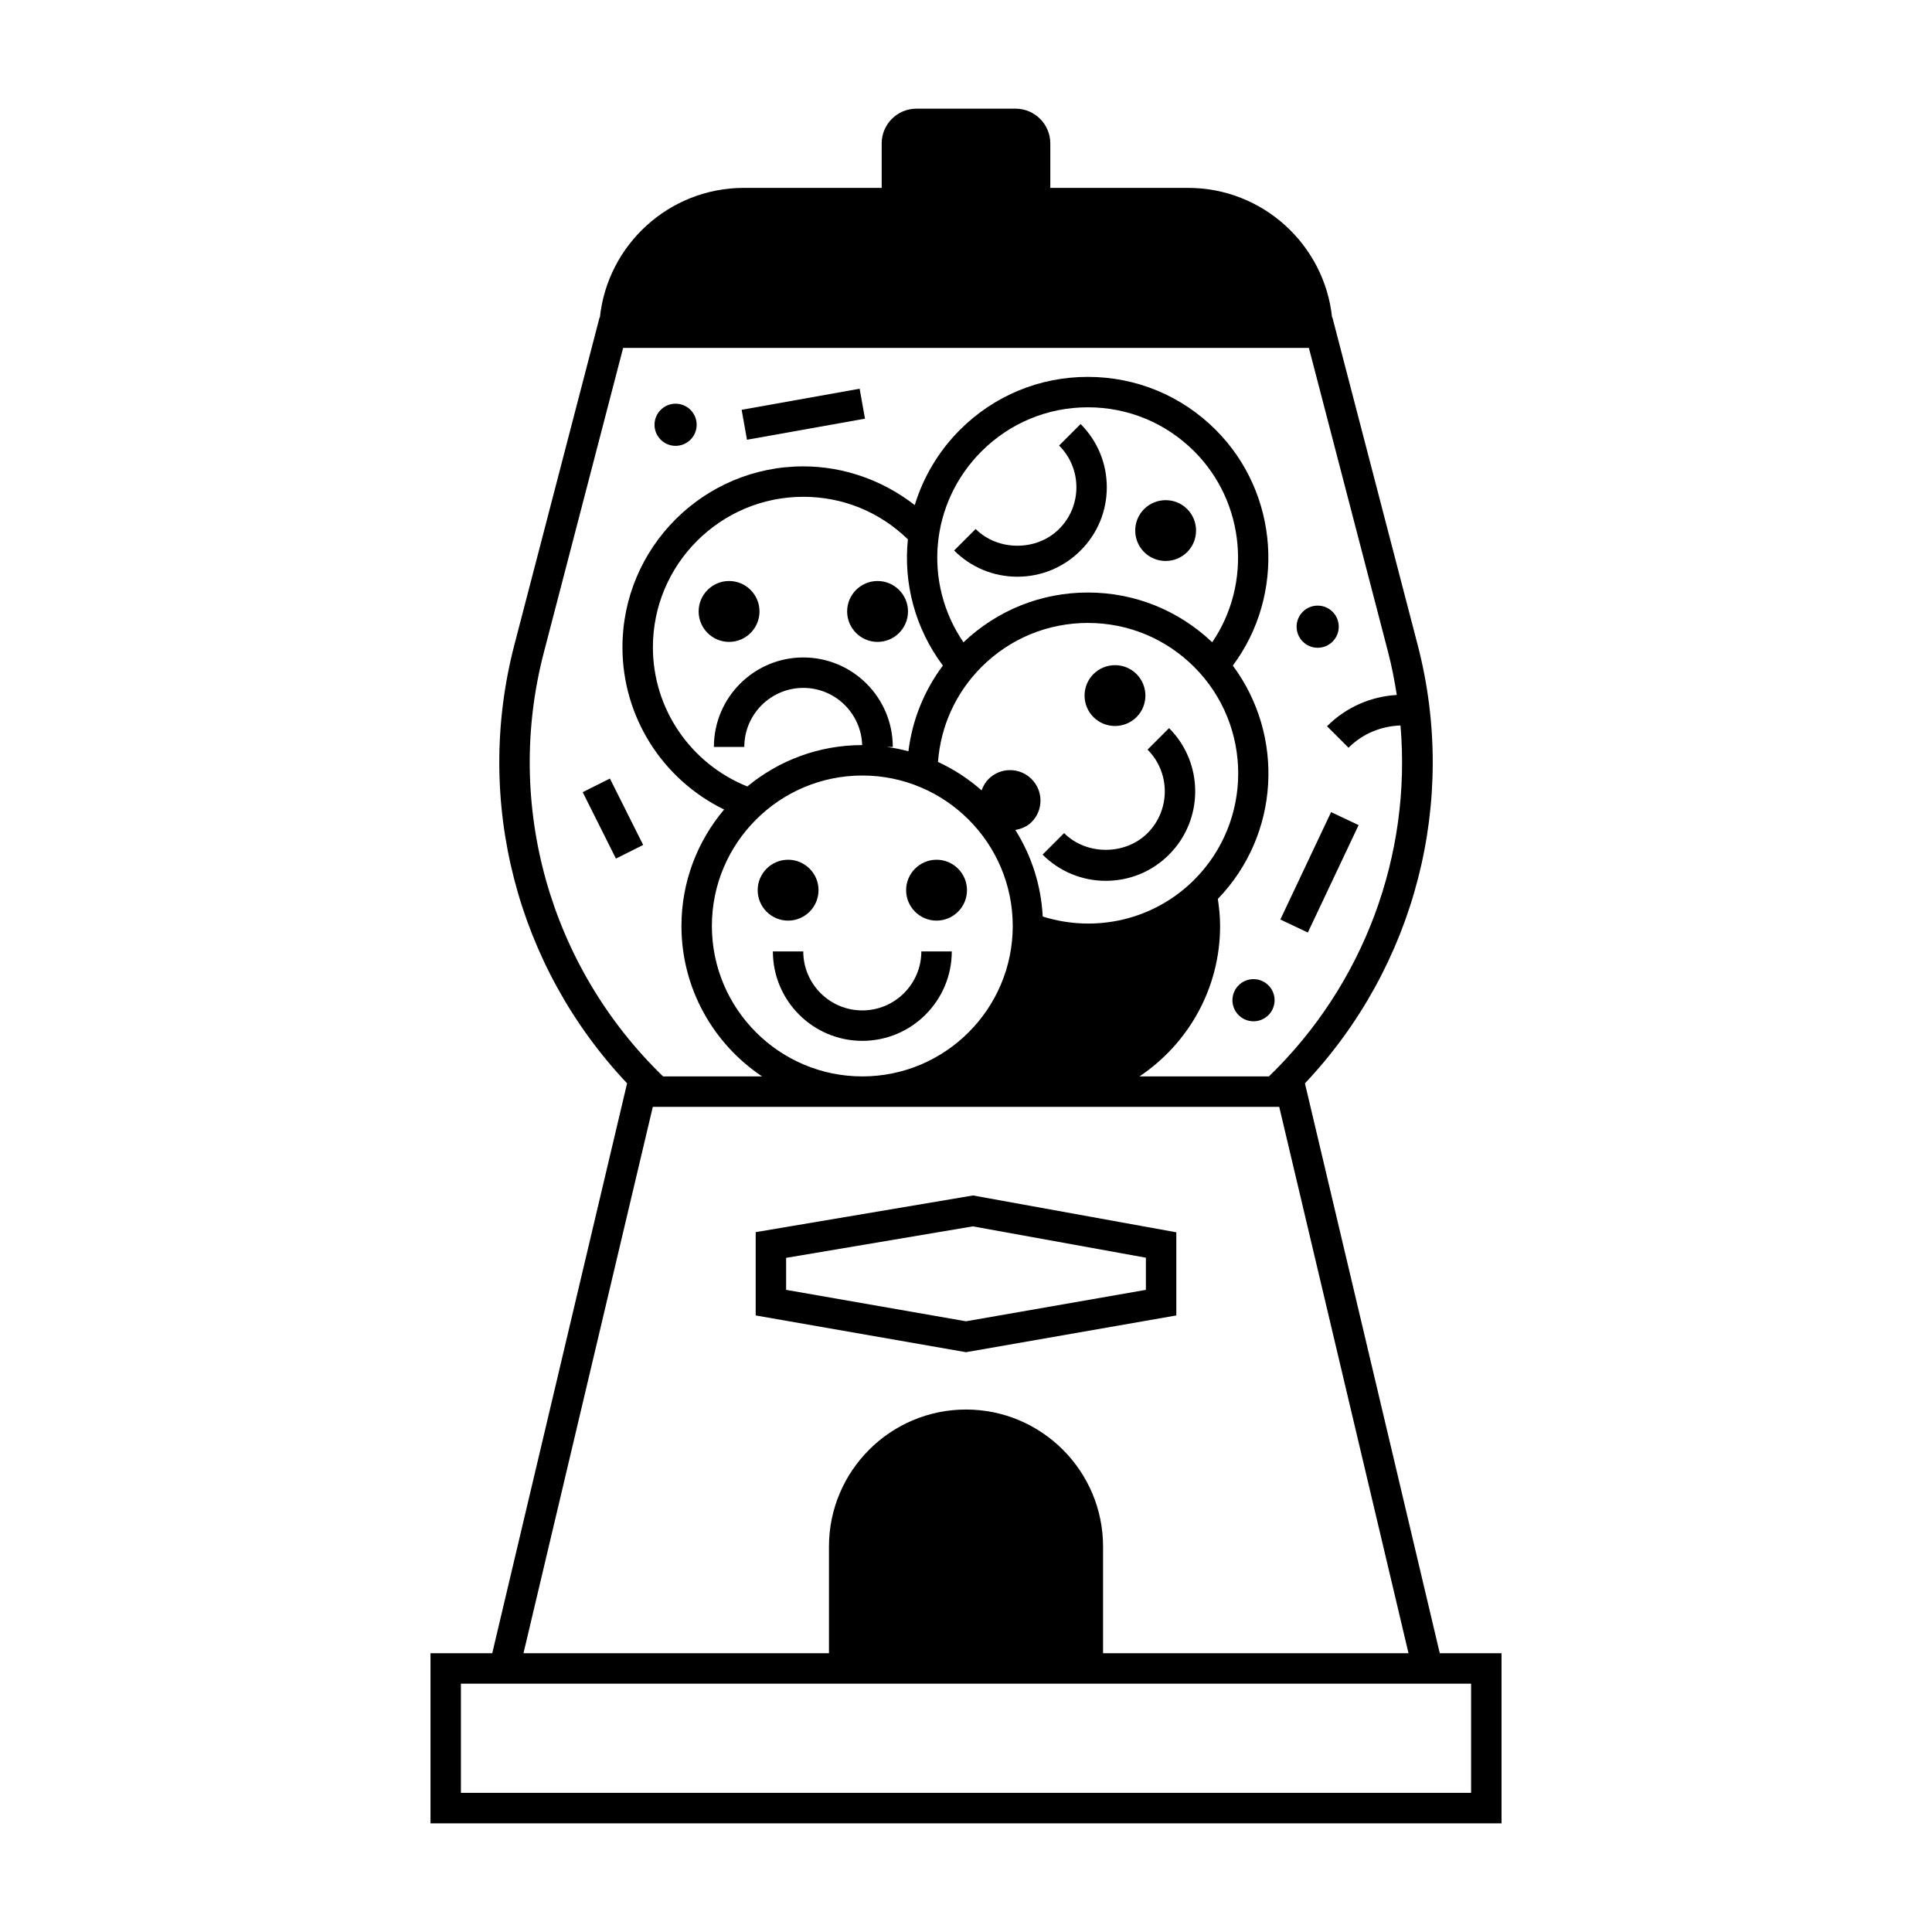 <svg xmlns="http://www.w3.org/2000/svg" width="700pt" height="700pt" viewBox="0 0 700 700"><path d="m521.66 599-48.859-206.48c39.938-42.289 55.602-102.2 40.848-158.84l-30.895-118.66h-0.117c-2.769-26.344-25.105-46.945-52.164-46.945h-49.926v-16.109c0-6.945-5.656-12.594-12.594-12.594h-35.918c-6.938 0-12.586 5.656-12.586 12.594v16.109h-49.934c-27.066 0-49.398 20.602-52.164 46.945h-0.117l-30.875 118.66c-14.746 56.613 0.918 116.54 40.848 158.83l-48.859 206.49h-22.367v61.625h388.05v-61.625zm-324.63-362.54 28.746-110.41h248.46l28.746 110.41c1.32 5.086 2.293 10.203 3.102 15.336-9.449 0.559-18.426 4.473-25.277 11.332l7.793 7.793c5.086-5.086 11.77-7.824 18.828-8.066 4.004 46.93-13.137 93.715-47.672 127.15h-46.906c17.594-11.77 29.215-31.805 29.215-54.508 0-3.289-0.328-6.562-0.816-9.801 22.484-23.285 24.273-59.195 5.422-84.535 19.164-25.738 16.824-62.402-6.191-85.414-12.375-12.383-28.832-19.195-46.34-19.195-17.508 0-33.957 6.812-46.34 19.195-7.887 7.887-13.324 17.289-16.371 27.27-11.465-8.969-25.699-14.039-40.375-14.039-36.137 0-65.527 29.398-65.527 65.535 0 25.309 14.551 47.926 36.836 58.793-9.629 11.41-15.461 26.125-15.461 42.188 0 22.703 11.621 42.738 29.215 54.508h-35.879c-41.008-39.715-57.598-98.32-43.207-153.54zm144.59 4.688c-6.797 9.109-11.098 19.73-12.477 31.051-2.582-0.684-5.211-1.215-7.902-1.578h2.231c0-17.875-14.535-32.41-32.41-32.41s-32.402 14.535-32.402 32.41h11.02c0-11.793 9.59-21.383 21.383-21.383 11.566 0 20.961 9.246 21.32 20.719-15.789 0.016-30.293 5.641-41.609 14.996-20.535-8.27-34.215-28.086-34.215-50.445 0-30.055 24.453-54.508 54.508-54.508 14.344 0 27.664 5.492 37.879 15.406-1.629 15.848 2.539 32.172 12.676 45.742zm91.074 77.609c-14.488 14.48-35.613 19.391-54.895 13.316-0.598-11.48-4.137-22.176-9.926-31.359 2.199-0.398 4.269-1.246 5.871-2.848 2.094-2.086 3.234-4.844 3.242-7.793 0-2.949-1.145-5.715-3.227-7.801-2.086-2.094-4.844-3.234-7.793-3.242h-0.008c-2.949 0-5.715 1.145-7.801 3.234-1.176 1.176-1.961 2.59-2.504 4.106-4.723-4.16-10.035-7.637-15.805-10.312 0.98-12.988 6.465-25.09 15.75-34.387 10.297-10.289 23.98-15.969 38.547-15.969 14.566 0 28.25 5.672 38.547 15.969 21.242 21.25 21.242 55.836 0 77.086zm6.512-86.047c-12.219-11.613-28.133-18.027-45.059-18.027-16.934 0-32.836 6.426-45.062 18.043-14.684-21.457-12.219-50.438 6.527-69.184 10.297-10.289 23.98-15.969 38.547-15.969s28.25 5.672 38.547 15.969c18.578 18.59 20.969 47.887 6.5 69.168zm-126.77 48.277c30.055 0 54.5 24.453 54.5 54.508 0 30.055-24.445 54.508-54.5 54.508-30.055-0.004-54.508-24.449-54.508-54.508 0-30.062 24.453-54.508 54.508-54.508zm-75.91 120.04h226.96l46.844 197.97-110.67-0.004v-38.633c0-27.387-22.277-49.66-49.66-49.66-27.387 0-49.652 22.277-49.652 49.66v38.633h-110.68zm296.47 248.56h-366v-39.566h366.01v39.566z"></path><path d="m383.73 161.43c4.043 4.043 6.269 9.41 6.269 15.121 0 5.707-2.223 11.074-6.269 15.113-8.082 8.082-22.16 8.082-30.238 0l-7.793 7.793c6.121 6.121 14.258 9.496 22.914 9.496s16.793-3.375 22.906-9.496c6.121-6.113 9.496-14.25 9.496-22.906s-3.375-16.793-9.496-22.914z"></path><path d="m423.57 263.81-7.793 7.793c8.336 8.336 8.336 21.902 0 30.246-8.082 8.082-22.16 8.082-30.238 0l-7.793 7.793c6.121 6.121 14.258 9.496 22.914 9.496s16.793-3.375 22.906-9.496c12.641-12.641 12.641-33.191 0.004-45.832z"></path><path d="m280.03 344.71c0 17.875 14.535 32.41 32.41 32.41s32.41-14.535 32.41-32.41h-11.031c0 11.793-9.59 21.383-21.391 21.383-11.801 0-21.391-9.59-21.391-21.383z"></path><path d="m211.12 287.02 9.863-4.938 12.047 24.059-9.863 4.938z"></path><path d="m463.89 333.16 18.391-38.914 9.965 4.711-18.391 38.914z"></path><path d="m317.96 210.51c-6.082 0-11.027 4.953-11.027 11.027 0 6.082 4.945 11.035 11.027 11.035s11.027-4.953 11.027-11.035c0-6.07-4.945-11.027-11.027-11.027z"></path><path d="m264.16 210.51c-6.082 0-11.027 4.953-11.027 11.027 0 6.082 4.945 11.035 11.027 11.035 6.082 0 11.02-4.953 11.02-11.035 0.008-6.07-4.938-11.027-11.02-11.027z"></path><path d="m430.13 184.43c-4.293-4.293-11.293-4.269-15.594 0-4.301 4.301-4.301 11.301 0.008 15.609 2.141 2.141 4.969 3.211 7.785 3.211 2.824 0 5.656-1.082 7.801-3.219 4.297-4.293 4.297-11.301 0-15.602z"></path><path d="m396.19 259.83c2.148 2.141 4.969 3.211 7.785 3.211 2.824 0 5.664-1.082 7.816-3.227 4.285-4.301 4.285-11.285-0.016-15.602-4.309-4.293-11.285-4.277-15.602 0.016-4.285 4.301-4.285 11.285 0 15.586z"></path><path d="m339.33 333.56c6.082 0 11.027-4.953 11.027-11.035 0-6.074-4.945-11.027-11.027-11.027s-11.027 4.953-11.027 11.027c0 6.086 4.953 11.035 11.027 11.035z"></path><path d="m285.54 333.56c6.082 0 11.027-4.953 11.027-11.035 0-6.074-4.945-11.027-11.027-11.027-6.082 0-11.02 4.953-11.02 11.027-0.004 6.086 4.945 11.035 11.02 11.035z"></path><path d="m477.42 234.7c4.215 0 7.637-3.422 7.637-7.637s-3.414-7.637-7.637-7.637-7.637 3.414-7.637 7.637 3.422 7.637 7.637 7.637z"></path><path d="m244.78 161.54c4.215 0 7.637-3.422 7.637-7.637s-3.414-7.637-7.637-7.637c-4.215 0-7.637 3.422-7.637 7.637s3.422 7.637 7.637 7.637z"></path><path d="m454.17 354.76c-4.215 0-7.637 3.422-7.637 7.637 0 4.215 3.414 7.637 7.637 7.637 4.215 0 7.637-3.414 7.637-7.637 0-4.223-3.422-7.637-7.637-7.637z"></path><path d="m268.71 148.48 42.754-7.637 1.938 10.848-42.754 7.637z"></path><path d="m426.2 476.61v-30.125l-73.656-13.348-78.742 13.293v30.18l76.199 13.316zm-141.37-20.867 67.652-11.41 62.695 11.355v11.652l-65.176 11.387-65.172-11.387z"></path></svg>